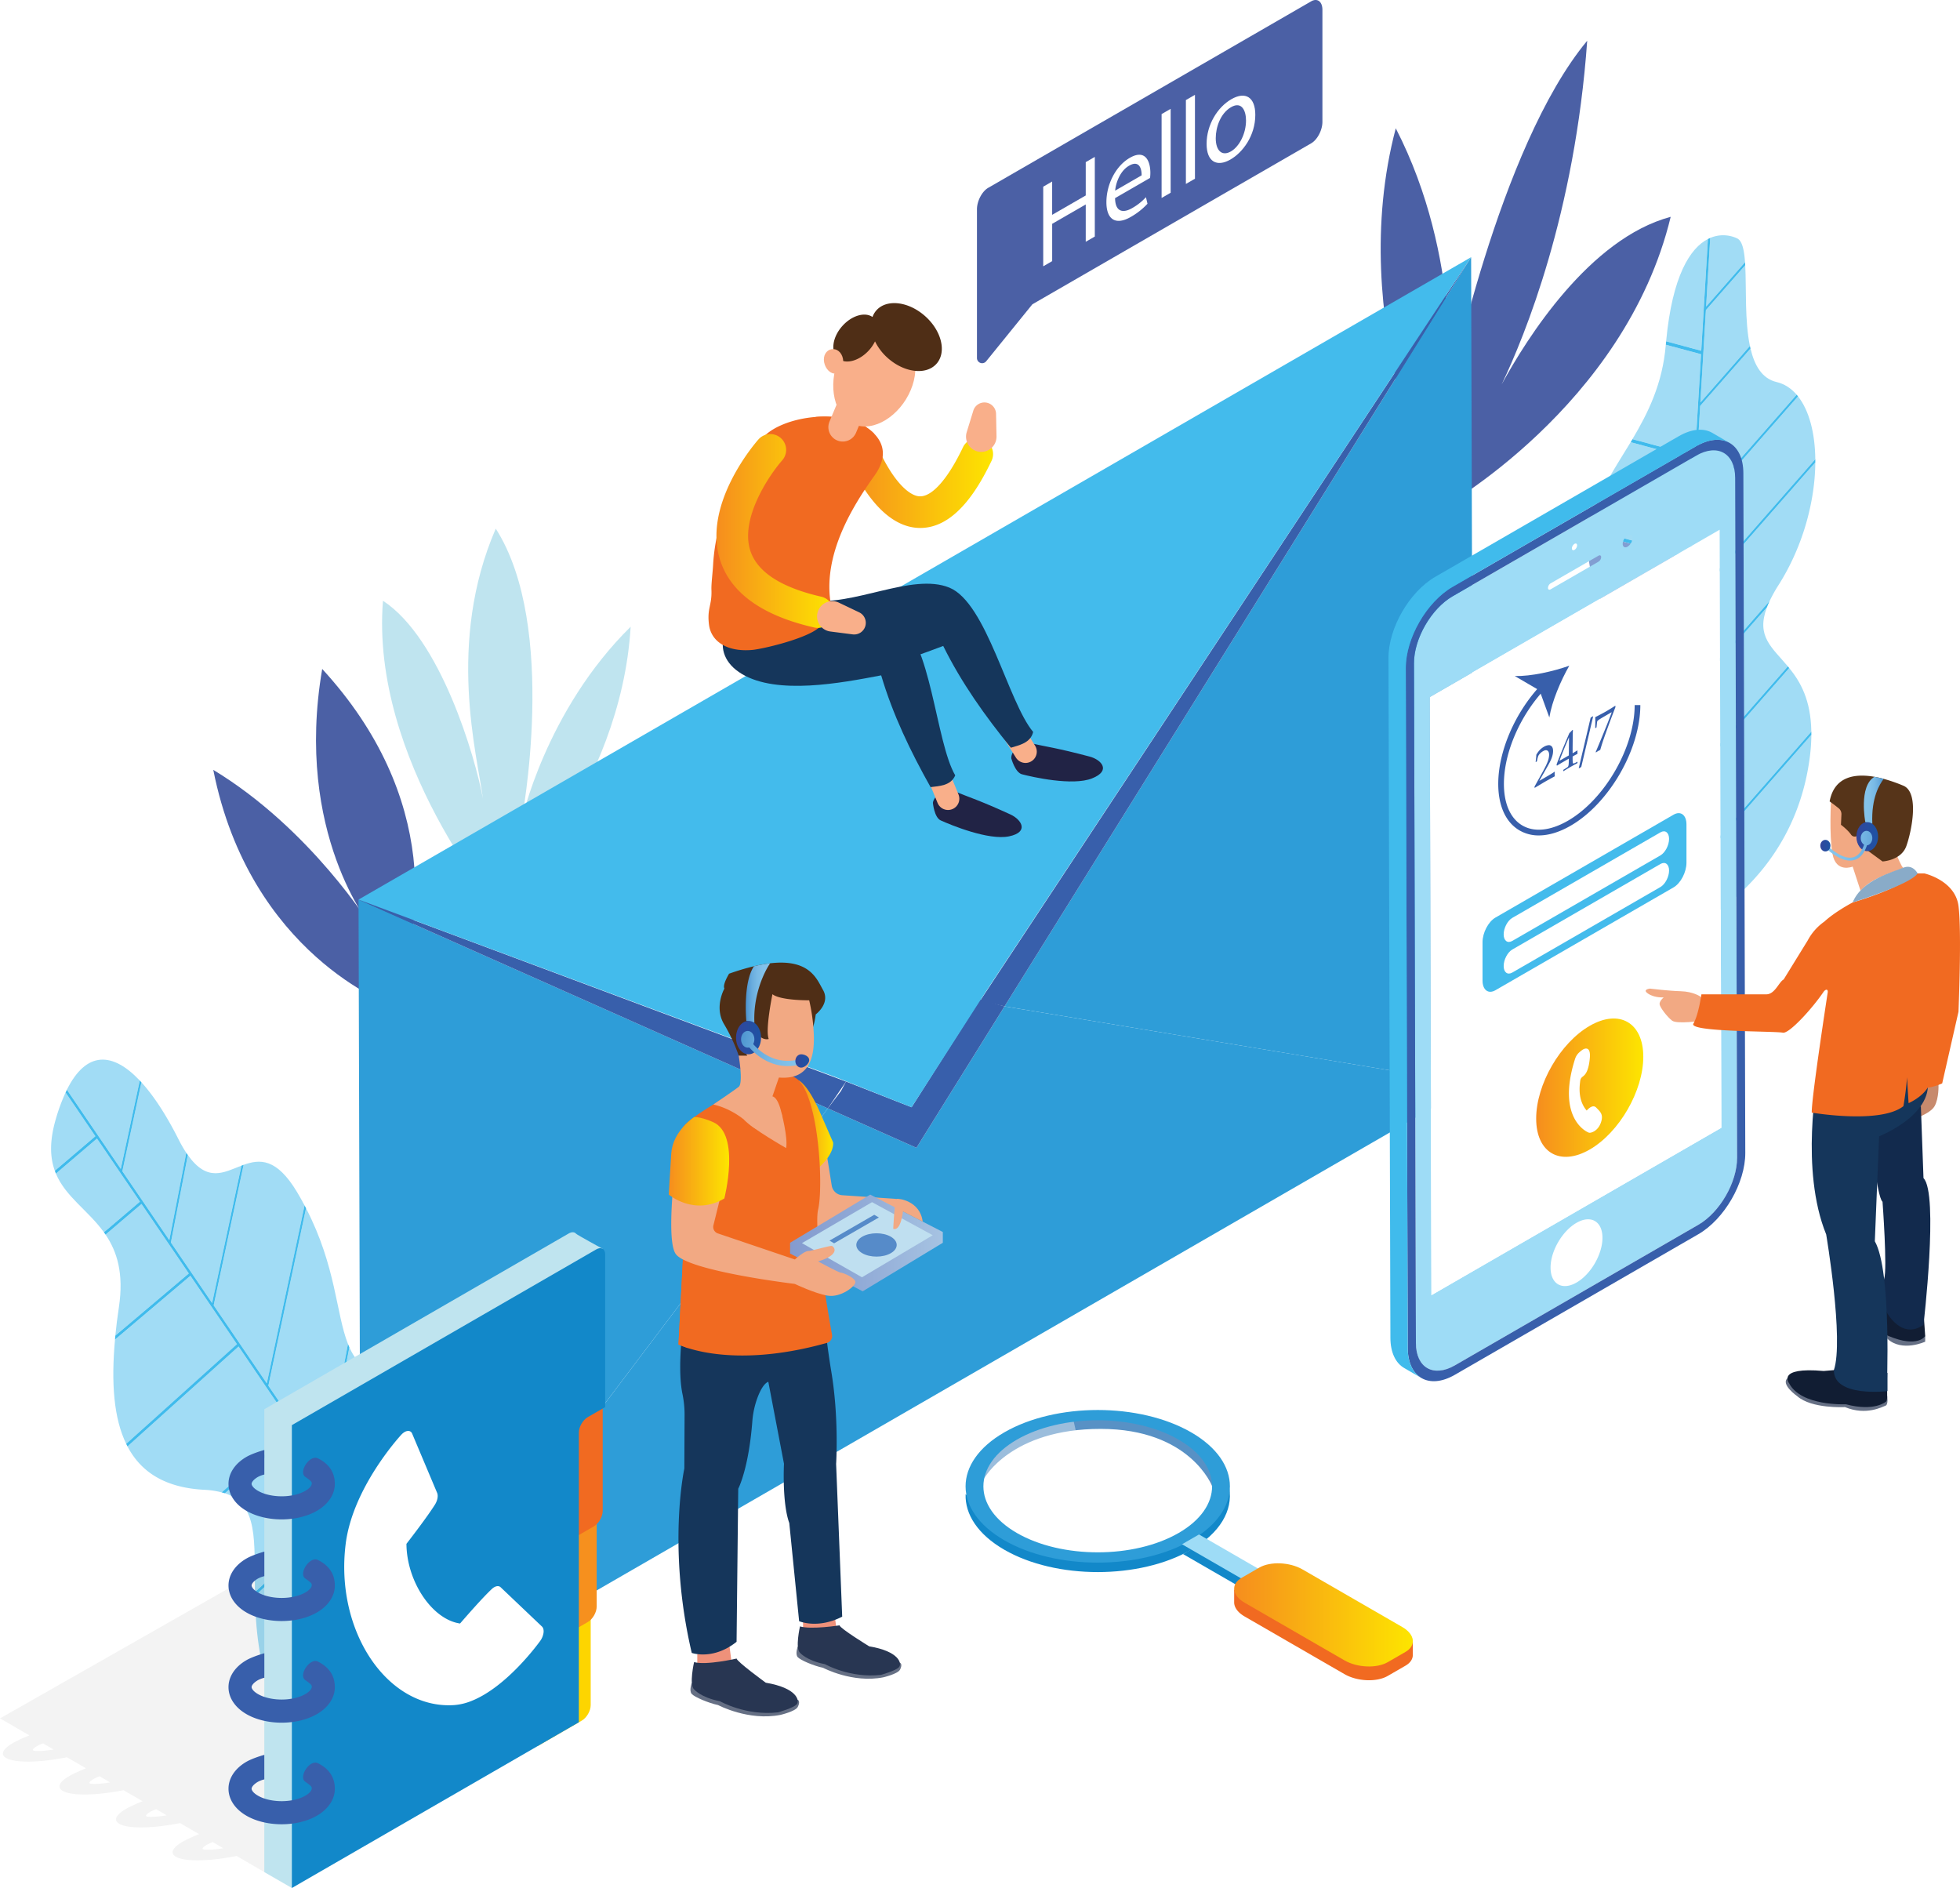 <svg xmlns="http://www.w3.org/2000/svg" xmlns:xlink="http://www.w3.org/1999/xlink" id="Layer_1" data-name="Layer 1" viewBox="0 0 2647.05 2549.64"><defs><style>.cls-1{mask:url(#mask);}.cls-2{mix-blend-mode:multiply;fill:url(#Áåçûìÿííûé_ãðàäèåíò_7);}.cls-3,.cls-50,.cls-54{fill:none;}.cls-4{fill:#4b60a5;}.cls-5{fill:#bfe4ef;}.cls-6{fill:#a1dcf5;}.cls-7{fill:#a6add8;}.cls-8{fill:#40bbec;}.cls-9{fill:#829ed2;}.cls-10{fill:#2e9dd8;}.cls-11{fill:#385fab;}.cls-12{fill:#43bbec;}.cls-13{fill:#9edcf6;}.cls-14,.cls-59{fill:#fff;}.cls-15{fill:url(#linear-gradient);}.cls-16{fill:#656f84;}.cls-17{fill:#111d33;}.cls-18{fill:#f2a983;}.cls-19{fill:#c78a6d;}.cls-20{fill:#122a4d;}.cls-21{fill:#15365b;}.cls-22{fill:#f16a21;}.cls-23{fill:#563419;}.cls-24{fill:#89abc8;}.cls-25{fill:url(#Áåçûìÿííûé_ãðàäèåíò_25);}.cls-26{fill:url(#Áåçûìÿííûé_ãðàäèåíò_218);}.cls-27{fill:url(#Áåçûìÿííûé_ãðàäèåíò_25-2);}.cls-28{fill:url(#Áåçûìÿííûé_ãðàäèåíò_25-3);}.cls-29{fill:url(#Áåçûìÿííûé_ãðàäèåíò_218-2);}.cls-30{fill:#ee917a;}.cls-31{fill:#283652;}.cls-32{fill:url(#linear-gradient-2);}.cls-33{fill:#4f2e16;}.cls-34{fill:url(#Áåçûìÿííûé_ãðàäèåíò_12);}.cls-35{fill:#bfdff0;}.cls-36{fill:url(#linear-gradient-3);}.cls-37{isolation:isolate;}.cls-38{clip-path:url(#clip-path);}.cls-39{fill:url(#Áåçûìÿííûé_ãðàäèåíò_25-4);}.cls-40{fill:url(#Áåçûìÿííûé_ãðàäèåíò_218-3);}.cls-41{fill:url(#Áåçûìÿííûé_ãðàäèåíò_25-5);}.cls-42{fill:url(#Áåçûìÿííûé_ãðàäèåíò_25-6);}.cls-43{fill:url(#Áåçûìÿííûé_ãðàäèåíò_218-4);}.cls-44{fill:#568bc9;}.cls-45{opacity:0.05;}.cls-46{fill:#fdd500;}.cls-47{fill:#f6901e;}.cls-48{fill:#1288c9;}.cls-49{fill:#212345;}.cls-50,.cls-54{stroke:#f9af8a;stroke-linecap:round;stroke-linejoin:round;}.cls-50{stroke-width:30.49px;}.cls-51{fill:url(#linear-gradient-4);}.cls-52{fill:#f9af8a;}.cls-53{fill:#b0c0e3;}.cls-54{stroke-width:38.88px;}.cls-55{fill:url(#linear-gradient-5);}.cls-56{fill:#5891c5;}.cls-57{mask:url(#mask-2);}.cls-58{fill:#c7e0f4;}.cls-59{opacity:0.4;}.cls-60{fill:url(#linear-gradient-6);}.cls-61{filter:url(#luminosity-noclip-2);}.cls-62{filter:url(#luminosity-noclip);}</style><filter id="luminosity-noclip" x="1364.87" y="-9611.23" width="314.74" height="32766" filterUnits="userSpaceOnUse" color-interpolation-filters="sRGB"></filter><mask id="mask" x="1364.87" y="-9611.23" width="314.74" height="32766" maskUnits="userSpaceOnUse"><g class="cls-62"></g></mask><linearGradient id="&#xC1;&#xE5;&#xE7;&#xFB;&#xEC;&#xFF;&#xED;&#xED;&#xFB;&#xE9;_&#xE3;&#xF0;&#xE0;&#xE4;&#xE8;&#xE5;&#xED;&#xF2;_7" x1="3471.46" y1="2122.4" x2="3471.46" y2="1940.68" gradientTransform="translate(-1949.22)" gradientUnits="userSpaceOnUse"><stop offset="0" stop-color="#fff"></stop><stop offset="0.2" stop-color="#fcfcfc"></stop><stop offset="0.35" stop-color="#f2f2f2"></stop><stop offset="0.48" stop-color="#e2e2e2"></stop><stop offset="0.61" stop-color="#cacaca"></stop><stop offset="0.73" stop-color="#acacac"></stop><stop offset="0.85" stop-color="#888"></stop><stop offset="0.96" stop-color="#5d5d5d"></stop><stop offset="1" stop-color="#4d4d4d"></stop></linearGradient><linearGradient id="linear-gradient" x1="2114.31" y1="1493.2" x2="2258.98" y2="1493.2" gradientUnits="userSpaceOnUse"><stop offset="0" stop-color="#f68d1e"></stop><stop offset="1" stop-color="#fde500"></stop></linearGradient><linearGradient id="&#xC1;&#xE5;&#xE7;&#xFB;&#xEC;&#xFF;&#xED;&#xED;&#xFB;&#xE9;_&#xE3;&#xF0;&#xE0;&#xE4;&#xE8;&#xE5;&#xED;&#xF2;_25" x1="1269.42" y1="1105.15" x2="1296.27" y2="1105.15" gradientTransform="matrix(-1, 0, 0, 1, 3853.13, 0)" gradientUnits="userSpaceOnUse"><stop offset="0" stop-color="#4a92ce"></stop><stop offset="0.04" stop-color="#5097d1"></stop><stop offset="0.24" stop-color="#68abdd"></stop><stop offset="0.46" stop-color="#78b9e5"></stop><stop offset="0.69" stop-color="#82c1e9"></stop><stop offset="0.99" stop-color="#85c4eb"></stop></linearGradient><linearGradient id="&#xC1;&#xE5;&#xE7;&#xFB;&#xEC;&#xFF;&#xED;&#xED;&#xFB;&#xE9;_&#xE3;&#xF0;&#xE0;&#xE4;&#xE8;&#xE5;&#xED;&#xF2;_218" x1="1276.99" y1="1154.2" x2="1306.37" y2="1154.2" gradientTransform="matrix(-1, 0, 0, 1, 3813.46, -24.36)" gradientUnits="userSpaceOnUse"><stop offset="0" stop-color="#1e53a4"></stop><stop offset="0.64" stop-color="#2a4b9f"></stop><stop offset="1" stop-color="#33459b"></stop></linearGradient><linearGradient id="&#xC1;&#xE5;&#xE7;&#xFB;&#xEC;&#xFF;&#xED;&#xED;&#xFB;&#xE9;_&#xE3;&#xF0;&#xE0;&#xE4;&#xE8;&#xE5;&#xED;&#xF2;_25-2" x1="2584.19" y1="1158.87" x2="2511.91" y2="1150.61" gradientTransform="matrix(1, 0, 0, 1, 0, 0)" xlink:href="#&#xC1;&#xE5;&#xE7;&#xFB;&#xEC;&#xFF;&#xED;&#xED;&#xFB;&#xE9;_&#xE3;&#xF0;&#xE0;&#xE4;&#xE8;&#xE5;&#xED;&#xF2;_25"></linearGradient><linearGradient id="&#xC1;&#xE5;&#xE7;&#xFB;&#xEC;&#xFF;&#xED;&#xED;&#xFB;&#xE9;_&#xE3;&#xF0;&#xE0;&#xE4;&#xE8;&#xE5;&#xED;&#xF2;_25-3" x1="2582.11" y1="1177.09" x2="2509.83" y2="1168.83" gradientTransform="matrix(1, 0, 0, 1, 0, 0)" xlink:href="#&#xC1;&#xE5;&#xE7;&#xFB;&#xEC;&#xFF;&#xED;&#xED;&#xFB;&#xE9;_&#xE3;&#xF0;&#xE0;&#xE4;&#xE8;&#xE5;&#xED;&#xF2;_25"></linearGradient><linearGradient id="&#xC1;&#xE5;&#xE7;&#xFB;&#xEC;&#xFF;&#xED;&#xED;&#xFB;&#xE9;_&#xE3;&#xF0;&#xE0;&#xE4;&#xE8;&#xE5;&#xED;&#xF2;_218-2" x1="1341.37" y1="1166.37" x2="1355.08" y2="1166.37" xlink:href="#&#xC1;&#xE5;&#xE7;&#xFB;&#xEC;&#xFF;&#xED;&#xED;&#xFB;&#xE9;_&#xE3;&#xF0;&#xE0;&#xE4;&#xE8;&#xE5;&#xED;&#xF2;_218"></linearGradient><linearGradient id="linear-gradient-2" x1="1117.82" y1="1542.42" x2="1164.91" y2="1542.42" xlink:href="#linear-gradient"></linearGradient><linearGradient id="&#xC1;&#xE5;&#xE7;&#xFB;&#xEC;&#xFF;&#xED;&#xED;&#xFB;&#xE9;_&#xE3;&#xF0;&#xE0;&#xE4;&#xE8;&#xE5;&#xED;&#xF2;_12" x1="1067.04" y1="1678.54" x2="1273.32" y2="1678.54" gradientUnits="userSpaceOnUse"><stop offset="0" stop-color="#849bcf"></stop><stop offset="0.38" stop-color="#8ea7d5"></stop><stop offset="1" stop-color="#a6c3e2"></stop></linearGradient><linearGradient id="linear-gradient-3" x1="942.86" y1="1592.63" x2="1024.5" y2="1592.63" xlink:href="#linear-gradient"></linearGradient><clipPath id="clip-path" transform="translate(-39.67 -24.36)"><polygon class="cls-3" points="1151.33 1667.18 1168.41 1729.91 1268.38 1729.91 1251.31 1667.18 1151.33 1667.18"></polygon></clipPath><linearGradient id="&#xC1;&#xE5;&#xE7;&#xFB;&#xEC;&#xFF;&#xED;&#xED;&#xFB;&#xE9;_&#xE3;&#xF0;&#xE0;&#xE4;&#xE8;&#xE5;&#xED;&#xF2;_25-4" x1="1046.86" y1="1365.48" x2="1079.81" y2="1365.48" gradientTransform="matrix(1, 0, 0, 1, 0, 0)" xlink:href="#&#xC1;&#xE5;&#xE7;&#xFB;&#xEC;&#xFF;&#xED;&#xED;&#xFB;&#xE9;_&#xE3;&#xF0;&#xE0;&#xE4;&#xE8;&#xE5;&#xED;&#xF2;_25"></linearGradient><linearGradient id="&#xC1;&#xE5;&#xE7;&#xFB;&#xEC;&#xFF;&#xED;&#xED;&#xFB;&#xE9;_&#xE3;&#xF0;&#xE0;&#xE4;&#xE8;&#xE5;&#xED;&#xF2;_218-3" x1="2785.63" y1="1425.6" x2="2819.43" y2="1425.6" xlink:href="#&#xC1;&#xE5;&#xE7;&#xFB;&#xEC;&#xFF;&#xED;&#xED;&#xFB;&#xE9;_&#xE3;&#xF0;&#xE0;&#xE4;&#xE8;&#xE5;&#xED;&#xF2;_218"></linearGradient><linearGradient id="&#xC1;&#xE5;&#xE7;&#xFB;&#xEC;&#xFF;&#xED;&#xED;&#xFB;&#xE9;_&#xE3;&#xF0;&#xE0;&#xE4;&#xE8;&#xE5;&#xED;&#xF2;_25-5" x1="1038.12" y1="1425.93" x2="1142.2" y2="1443.59" gradientTransform="matrix(1, 0, 0, 1, 0, 0)" xlink:href="#&#xC1;&#xE5;&#xE7;&#xFB;&#xEC;&#xFF;&#xED;&#xED;&#xFB;&#xE9;_&#xE3;&#xF0;&#xE0;&#xE4;&#xE8;&#xE5;&#xED;&#xF2;_25"></linearGradient><linearGradient id="&#xC1;&#xE5;&#xE7;&#xFB;&#xEC;&#xFF;&#xED;&#xED;&#xFB;&#xE9;_&#xE3;&#xF0;&#xE0;&#xE4;&#xE8;&#xE5;&#xED;&#xF2;_25-6" x1="1036.09" y1="1437.89" x2="1140.17" y2="1455.56" gradientTransform="matrix(1, 0, 0, 1, 0, 0)" xlink:href="#&#xC1;&#xE5;&#xE7;&#xFB;&#xEC;&#xFF;&#xED;&#xED;&#xFB;&#xE9;_&#xE3;&#xF0;&#xE0;&#xE4;&#xE8;&#xE5;&#xED;&#xF2;_25"></linearGradient><linearGradient id="&#xC1;&#xE5;&#xE7;&#xFB;&#xEC;&#xFF;&#xED;&#xED;&#xFB;&#xE9;_&#xE3;&#xF0;&#xE0;&#xE4;&#xE8;&#xE5;&#xED;&#xF2;_218-4" x1="2720.57" y1="1457.14" x2="2739.31" y2="1457.14" gradientTransform="matrix(-1, 0, 0, 1, 3853.13, 0)" xlink:href="#&#xC1;&#xE5;&#xE7;&#xFB;&#xEC;&#xFF;&#xED;&#xED;&#xFB;&#xE9;_&#xE3;&#xF0;&#xE0;&#xE4;&#xE8;&#xE5;&#xED;&#xF2;_218"></linearGradient><linearGradient id="linear-gradient-4" x1="1181.46" y1="673.03" x2="1380.88" y2="673.03" xlink:href="#linear-gradient"></linearGradient><linearGradient id="linear-gradient-5" x1="1007.28" y1="741.44" x2="1165.33" y2="741.44" xlink:href="#linear-gradient"></linearGradient><filter id="luminosity-noclip-2" x="1364.87" y="1940.68" width="314.74" height="181.72" filterUnits="userSpaceOnUse" color-interpolation-filters="sRGB"></filter><mask id="mask-2" x="1325.19" y="1916.32" width="314.74" height="181.72" maskUnits="userSpaceOnUse"><g class="cls-61"><g transform="translate(-39.67 -24.36)"><g class="cls-1"><ellipse class="cls-2" cx="1522.24" cy="2031.54" rx="157.37" ry="90.86"></ellipse></g></g></g></mask><linearGradient id="linear-gradient-6" x1="1706.45" y1="2205.19" x2="1947.77" y2="2205.19" xlink:href="#linear-gradient"></linearGradient></defs><path class="cls-4" d="M567.71,1381.58s-190.52-68.12-240-317.57C460,1144.14,541.1,1275.75,541.1,1275.75s-104.38-125.7-66.28-348C633.15,1100.1,613.78,1281.81,567.71,1381.58Z" transform="translate(-39.67 -24.36)"></path><path class="cls-4" d="M2067.77,543.37c31.38-65.71,98.85-230.68,115.48-464-120,144.23-187.42,479-187.42,479s19.34-185.09-71.12-360.76c-69,261.07,59.34,514.59,59.34,514.59S2234,574,2296,317.17C2186.34,346.52,2101.71,481.22,2067.77,543.37Z" transform="translate(-39.67 -24.36)"></path><path class="cls-5" d="M691.9,1103c-7.62-59.08-49.45-210.48,17.31-364.75C794.23,871.17,744,1133,744,1133s32.23-148.8,147.38-262.25c-13,220.56-177.49,384.83-177.49,384.83s-174.29-204.49-157-419.93C634.68,886.5,681.39,1046.06,691.9,1103Z" transform="translate(-39.67 -24.36)"></path><path class="cls-6" d="M326.13,1784l39.54-185.47c-23.62,9.09-46,22.89-72.28-14.34l-22.9,118.09Z" transform="translate(-39.67 -24.36)"></path><path class="cls-6" d="M268.33,1699.15l22.89-118a181.45,181.45,0,0,1-10.53-18.39c-16.1-31.92-33.07-58.19-50-76.79l-25.77,120Z" transform="translate(-39.67 -24.36)"></path><path class="cls-7" d="M630.11,2230.49c69.26-136.69,71.66-321.52-27.63-340.71L554,2118.64Z" transform="translate(-39.67 -24.36)"></path><path class="cls-6" d="M400,1892.52l51-240.26c-3.18-6-6.5-12-10.18-18.12-27.78-46.29-50.53-44.5-72.09-36.72l-40.45,189.74Z" transform="translate(-39.67 -24.36)"></path><path class="cls-6" d="M551.83,2115.52l48-226.19a89.31,89.31,0,0,0-9.76-1.1c-46.39-2.37-66.69-18-78.51-44.33L479.7,2009.58Z" transform="translate(-39.67 -24.36)"></path><path class="cls-6" d="M412.5,2332.35c60.23,138.84,188.26-52.7,188.26-52.7a388.56,388.56,0,0,0,27.53-45.54l-37.94-55.72Z" transform="translate(-39.67 -24.36)"></path><path class="cls-6" d="M477.54,2006.41l32.09-167.09c-16.2-40.82-16-104.77-56.66-183.28l-50.85,239.6Z" transform="translate(-39.67 -24.36)"></path><path class="cls-6" d="M511.47,2062.54,384,2179.31c.86,42.14,4.83,91.32,24.86,144.48.66,1.75,1.38,3.21,2.05,4.87l177.24-153.44Z" transform="translate(-39.67 -24.36)"></path><path class="cls-6" d="M170.62,1561.94l-55.47,47.29c13.19,31.46,43.62,49.72,64.86,79.29l48.6-41.41Z" transform="translate(-39.67 -24.36)"></path><path class="cls-6" d="M230.77,1650.29l-48.53,41.35c15.27,22.58,24.93,51.91,18,98.1q-3,19.82-4.81,38.29l99.19-83.92Z" transform="translate(-39.67 -24.36)"></path><path class="cls-6" d="M128.25,1499.71a250,250,0,0,0-13.27,36.1c-8.72,30.07-7.67,51.92-1.26,69.62l54.74-46.66Z" transform="translate(-39.67 -24.36)"></path><path class="cls-6" d="M228.42,1483.55c-36.14-38.25-71.9-40.91-98.42,12.44l72.79,106.9Z" transform="translate(-39.67 -24.36)"></path><path class="cls-6" d="M296.81,1747.28,195,1833.47c-5.34,58.32-1.68,106.18,15.1,140.74l149.64-134.58Z" transform="translate(-39.67 -24.36)"></path><path class="cls-6" d="M439.15,1956.32l-95.81,84.59c45.74,15.09,39.57,64.34,40.61,133.4l125.39-114.9Z" transform="translate(-39.67 -24.36)"></path><path class="cls-6" d="M361.83,1842.77l-150,134.89c18.53,35.28,51.58,55.92,104,58.6a110.63,110.63,0,0,1,23.14,3.46l98-86.55Z" transform="translate(-39.67 -24.36)"></path><path class="cls-8" d="M602.48,1889.78c-.88-.17-1.79-.31-2.69-.45l-48,226.19L479.7,2009.58l31.82-165.68c-.66-1.48-1.27-3-1.89-4.58l-32.09,167.09-75.42-110.77L453,1656c-.66-1.25-1.32-2.52-2-3.78l-51,240.26-71.73-105.36,40.45-189.74c-1,.37-2,.75-3,1.14L326.13,1784l-55.64-81.72,22.9-118.09c-.73-1-1.44-2-2.17-3.06l-22.89,118L204.92,1606l25.77-120c-.75-.83-1.51-1.63-2.27-2.43l-25.63,119.34L130,1496c-.59,1.19-1.17,2.48-1.75,3.72l40.21,59.06-54.74,46.66c.47,1.28.91,2.57,1.43,3.8l55.47-47.29,58,85.17L180,1688.52c.75,1,1.51,2,2.23,3.12l48.53-41.35,63.88,93.82L195.46,1828c-.18,1.83-.34,3.63-.51,5.44l101.86-86.19,62.88,92.35L210.05,1974.21c.57,1.18,1.19,2.3,1.8,3.45l150-134.89L437,1953.17l-98,86.55c1.47.39,3,.73,4.38,1.19l95.81-84.59,70.19,103.09L384,2174.31c0,1.66.06,3.33.09,5l127.43-116.77,76.72,112.68L411,2328.66c.51,1.25,1,2.48,1.55,3.69l177.85-154,37.94,55.72c.62-1.2,1.21-2.42,1.82-3.62L554,2118.64Z" transform="translate(-39.67 -24.36)"></path><path class="cls-6" d="M2346.23,347.14c-23.82,12.28-48.07,49.41-56.4,138.14L2337.22,498Z" transform="translate(-39.67 -24.36)"></path><path class="cls-6" d="M2396.39,378.48c-1.17-16.83-3.87-29-10.67-32.21a44.32,44.32,0,0,0-36.36-.58l-5.54,92.74Z" transform="translate(-39.67 -24.36)"></path><path class="cls-6" d="M2336.09,567.87,2403,491.6c-7.15-34-4.68-78.18-6.34-109.06l-53.1,60.55Z" transform="translate(-39.67 -24.36)"></path><path class="cls-6" d="M2467.93,559.62,2327,720.35,2319.83,840,2491.3,644.51C2490.93,609,2482.94,578.55,2467.93,559.62Z" transform="translate(-39.67 -24.36)"></path><path class="cls-6" d="M2327.26,715.69l138.85-158.34c-7.47-8.64-16.54-14.6-27.17-17.1-19.58-4.6-29.76-22.29-35.16-45.22l-68,77.5Z" transform="translate(-39.67 -24.36)"></path><path class="cls-6" d="M2328.45,644.85l-86.56-23.31c-23.86,39.66-49,74.79-55.93,117.15L2320.68,775Z" transform="translate(-39.67 -24.36)"></path><path class="cls-6" d="M2336.94,502.71l-47.55-12.8c0,.36-.07.69-.1,1-4.34,51.6-23.87,91-44.95,126.49l84.39,22.72Z" transform="translate(-39.67 -24.36)"></path><path class="cls-6" d="M2296.38,1232.65l-3.61,60.44c31.77-12.82,169.53-77.71,191.15-246.55a246.52,246.52,0,0,0,2.06-29.84l-189.53,216.12Z" transform="translate(-39.67 -24.36)"></path><path class="cls-9" d="M2312.8,906.83l-99-26.66c5.7,43.39-9.77,76-28.9,110.46l120.93,32.56Z" transform="translate(-39.67 -24.36)"></path><path class="cls-6" d="M2296.64,1228.26l189.29-215.84c-.61-42.84-14.82-67.42-29.86-85.94l-151.74,173Z" transform="translate(-39.67 -24.36)"></path><path class="cls-9" d="M2320.4,779.64l-135-36.36c-3.37,25.68,0,54.09,14.37,87.83A191.67,191.67,0,0,1,2213,875.2l100.11,27Z" transform="translate(-39.67 -24.36)"></path><path class="cls-9" d="M2298.17,1151.73l-163.26-44c-4.28,21.93-6,46.55-3.66,75a244.69,244.69,0,0,0,8.36,47.68L2291,1271.21Z" transform="translate(-39.67 -24.36)"></path><path class="cls-9" d="M2141.18,1235.61c35.69,110.91,145,60,145,60s1.29-.44,3.5-1.29l1.1-18.42Z" transform="translate(-39.67 -24.36)"></path><path class="cls-9" d="M2305.57,1027.87l-122.94-33.11c-17.46,31.18-37.26,64.33-46.75,108.52l162.57,43.78Z" transform="translate(-39.67 -24.36)"></path><path class="cls-6" d="M2304.61,1094.84l149.61-170.6c-21.44-25.69-43.2-40.46-28.19-79.82L2311.79,974.69Z" transform="translate(-39.67 -24.36)"></path><path class="cls-6" d="M2312.06,970l117.6-134.09a195.66,195.66,0,0,1,11.85-21.27C2475,762,2491,700.44,2491.31,648.85L2319.55,844.7Z" transform="translate(-39.67 -24.36)"></path><path class="cls-8" d="M2327,720.35l140.95-160.73c-.6-.76-1.19-1.54-1.82-2.27L2327.26,715.69l8.55-143.16,68-77.5c-.27-1.14-.56-2.27-.8-3.43l-66.89,76.27,7.45-124.78,53.1-60.55c-.07-1.37-.15-2.73-.25-4.06l-52.57,59.95,5.54-92.74c-1,.45-2.08.91-3.13,1.45l-9,150.9-47.39-12.76c-.14,1.55-.31,3-.44,4.63l47.55,12.8-8.21,137.46-84.39-22.72q-1.22,2.06-2.45,4.09l86.56,23.31L2320.68,775,2186,738.69c-.25,1.51-.4,3.06-.6,4.59l135,36.36-7.32,122.52L2213,875.2c.27,1.65.63,3.35.85,5l99,26.66-7,116.36-120.93-32.56c-.76,1.38-1.51,2.75-2.29,4.13l122.94,33.11-7.12,119.19-162.57-43.78c-.32,1.5-.67,3-1,4.49l163.26,44L2291,1271.21l-151.43-40.77c.51,1.75,1,3.49,1.57,5.17l149.58,40.28-1.1,18.42c.88-.33,1.91-.74,3.11-1.22l3.61-60.44.07.17L2486,1016.7c0-1.46,0-2.86-.05-4.28l-189.29,215.84,7.69-128.76,151.74-173c-.61-.76-1.23-1.5-1.85-2.24l-149.61,170.6,7.18-120.15L2426,844.42q1.54-4,3.63-8.48L2312.06,970l7.49-125.33,171.76-195.85c0-1.45,0-2.9,0-4.34L2319.83,840Z" transform="translate(-39.67 -24.36)"></path><path class="cls-10" d="M2026.47,371.68,1396.34,1383.39l632.44,105,.86-.5-3.17-1116.17ZM523.89,1239.2l3.16,1116.17.86-.49,629.78-833.71-633.8-282Z" transform="translate(-39.67 -24.36)"></path><polygon class="cls-10" points="1118.02 1496.81 1237.68 1550.05 1356.66 1359.03 1989.11 1463.99 1989.96 1464.13 487.38 2331.65 488.23 2330.52 1118.02 1496.81 1118.02 1496.81"></polygon><path class="cls-11" d="M2026.47,371.68l-663.11,1004.1,33,7.61L2026.47,371.68ZM523.89,1239.2l633.8,282,24.55-36.25L523.89,1239.2Z" transform="translate(-39.67 -24.36)"></path><polygon class="cls-11" points="1142.57 1460.56 1231.13 1495.28 1323.68 1349.77 1356.66 1359.03 1237.68 1550.05 1118.02 1496.81 1135.92 1473.11 1142.57 1460.56"></polygon><polygon class="cls-12" points="484.21 1214.84 1986.8 347.32 1332.23 1337.91 1231.13 1495.28 1129.46 1454.98 484.21 1214.84 484.21 1214.84"></polygon><path class="cls-13" d="M2330.41,639.69c28.94-16.71,52.57-3.27,52.66,30l2.61,918.08c.09,33.25-23.39,73.89-52.33,90.6l-328.8,189.83c-28.94,16.71-52.54,3.26-52.64-30l-2.6-918.08c-.09-33.25,23.36-73.87,52.3-90.57ZM1972.87,1773.42l391.55-226.06-2.29-807.65L1970.58,965.77l2.29,807.65m196.05-17.12c19.35-11.18,35-38.27,34.93-60.51s-15.81-31.21-35.16-20-35,38.27-34.93,60.51,15.8,31.21,35.16,20m29.66-981.54-64.81,37.42a7.75,7.75,0,0,0-3.5,6.06c0,2.22,1.59,3.12,3.52,2l64.81-37.41a7.73,7.73,0,0,0,3.49-6.06c0-2.22-1.58-3.12-3.51-2m39.17-27.35a14.53,14.53,0,0,0-6.57,11.38c0,4.21,3,5.87,6.62,3.77a14.48,14.48,0,0,0,6.57-11.38c0-4.17-3-5.86-6.62-3.77m-71.66,11.41a7.72,7.72,0,0,0-3.53,6.07c0,2.26,1.59,3.16,3.55,2a7.72,7.72,0,0,0,3.5-6.09c0-2.23-1.58-3.13-3.52-2" transform="translate(-39.67 -24.36)"></path><path class="cls-14" d="M2168.71,1681.59c-16.55,9.55-29.93,32.73-29.87,51.74s13.52,26.65,30.06,17.1,29.89-32.68,29.84-51.69S2185.25,1672,2168.71,1681.59Z" transform="translate(-39.67 -24.36)"></path><polygon class="cls-14" points="1930.91 941.41 1933.2 1749.06 2324.74 1523 2322.45 715.35 1930.91 941.41"></polygon><path class="cls-11" d="M1938.24,926.49l2.61,918.08c.11,40.31,28.66,56.58,63.74,36.33l328.8-189.83c35.1-20.27,63.47-69.4,63.35-109.71l-2.6-918.08c-.11-40.34-28.66-56.57-63.77-36.3l-328.8,189.83C1966.49,837.06,1938.13,886.15,1938.24,926.49Zm13.67,911.69-2.6-918.07c-.09-33.26,23.36-73.88,52.3-90.58l328.8-189.84c28.94-16.71,52.57-3.27,52.66,30l2.61,918.08c.09,33.26-23.39,73.89-52.33,90.6l-328.8,189.83c-28.94,16.71-52.54,3.26-52.64-30" transform="translate(-39.67 -24.36)"></path><path class="cls-8" d="M1978.2,803.23,2307,613.39c17.68-10.2,33.69-11.15,45.25-4.44l23.36,13.58c-11.55-6.71-27.57-5.76-45.24,4.44l-328.8,189.84c-35.08,20.25-63.44,69.34-63.33,109.68l2.61,918.08c.05,20,7.13,34.12,18.53,40.75L1936,1871.74c-11.41-6.63-18.48-20.72-18.54-40.75l-2.6-918.07C1914.76,872.57,1943.12,823.48,1978.2,803.23Z" transform="translate(-39.67 -24.36)"></path><path class="cls-12" d="M2059.26,1361.64l240.66-138.94c9.56-5.52,17.38-20.46,17.38-33.2v-51.83c0-12.74-7.82-18.65-17.38-13.14l-240.66,139c-9.56,5.52-17.38,20.46-17.38,33.2v51.83C2041.88,1361.25,2049.7,1367.16,2059.26,1361.64Z" transform="translate(-39.67 -24.36)"></path><path class="cls-14" d="M2082.1,1295l200.05-115.5c6.41-3.7,11.66-13.73,11.66-22.28h0c0-8.55-5.25-12.52-11.66-8.82l-200.05,115.5c-6.42,3.7-11.67,13.73-11.67,22.28h0C2070.43,1294.77,2075.68,1298.74,2082.1,1295Z" transform="translate(-39.67 -24.36)"></path><path class="cls-14" d="M2082.1,1337.73l200.05-115.5c6.41-3.7,11.66-13.72,11.66-22.28h0c0-8.55-5.25-12.52-11.66-8.81l-200.05,115.5c-6.42,3.7-11.67,13.73-11.67,22.28h0C2070.43,1337.47,2075.68,1341.44,2082.1,1337.73Z" transform="translate(-39.67 -24.36)"></path><path class="cls-15" d="M2259,1451.44c0,46.13-32.38,102.22-72.33,125.29s-72.34,4.36-72.34-41.77,32.39-102.22,72.34-125.28S2259,1405.31,2259,1451.44Z" transform="translate(-39.67 -24.36)"></path><path class="cls-14" d="M2178,1441.42s10.26-6.14,8.82,11.32-6,22.48-8.42,24.56-4.19,2.67-4.73,7.82-3.56,24.63,8.92,39c0,0,7.6-9.47,12.85-4s10.26,9.06,6.26,20.36-13.11,14.07-15.86,13.55-44.63-19.22-19-99.65a20.13,20.13,0,0,1,5.31-8.51C2176.1,1442.26,2178,1441.42,2178,1441.42Z" transform="translate(-39.67 -24.36)"></path><path class="cls-11" d="M2112.5,1088.25l-.36-.14v-1.57l9.93-17.88q6.13-11,7.94-16.19a27.09,27.09,0,0,0,1.81-8.71c0-2.78-.73-4.68-2.19-5.68s-3.44-.79-5.93.65a18.13,18.13,0,0,0-4.18,3.27,12.16,12.16,0,0,0-2.39,3.29,49.89,49.89,0,0,0-1.76,7l-.27.43-1.21.7-.3-.13c.46-3.35.77-6.58.95-9.69a32,32,0,0,1,5.2-7,26.83,26.83,0,0,1,5.06-3.79,15.25,15.25,0,0,1,6-2.11,5.09,5.09,0,0,1,4.63,1.76q1.74,2.05,1.74,6.1a24.69,24.69,0,0,1-1,6.63,44.14,44.14,0,0,1-3,7.58q-2,4-5.38,9.86l-9.25,16.22,11.71-6.76q5.4-3.11,9-5.62l.21.15a22.89,22.89,0,0,0-.18,3.15,14,14,0,0,0,.18,2.6l-.21.49c-1.42.74-3.61,1.91-6.55,3.55s-4.89,2.72-5.84,3.26q-2.88,1.67-7.73,4.56T2112.5,1088.25Z" transform="translate(-39.67 -24.36)"></path><path class="cls-11" d="M2151.23,1065.82l-.23-.14v-1.47l.23-.41c2.93-1.78,4.66-2.89,5.21-3.31a4.13,4.13,0,0,0,1.19-1.42,9.46,9.46,0,0,0,.58-3c.13-1.49.2-3,.2-4.63v-2.53l-6.5,3.75q-5.65,3.27-9.57,5.73l-.5-1.56q5.16-14.13,17.22-42.25l4.18-4.36.74,0q-.33,6-.33,14.6l-.09,9.7v7.09c2.73-1.6,4.83-2.88,6.32-3.85l.26.18q-.06,1.33-.06,1.92c0,.74.05,1.47.09,2.17l-.29.48q-2.88,1.46-4.81,2.57l-1.51.87v2.3a52.48,52.48,0,0,0,.18,5.33c.12,1,.31,1.59.56,1.75s.78.09,1.56-.21a40,40,0,0,0,4-2.08l.26.12v1.47l-.24.41q-5.2,2.73-8.74,4.77C2157.36,1062,2154,1064,2151.23,1065.82Zm-5.48-14,12.66-7.31.26-24.48q-2.84,6.33-7.17,17T2145.75,1051.87Z" transform="translate(-39.67 -24.36)"></path><path class="cls-11" d="M2171.83,1061.73l16-68,.29-.45,3-1.71.17.24-16,68-.33.49L2172,1062Z" transform="translate(-39.67 -24.36)"></path><path class="cls-11" d="M2195.27,1040.39l-.62-.36q1.07-2.46,4.42-10.49l5.42-13.13,5.1-12.55,4.45-11.4q1.41-3.69,2.25-6l-.3-.17-9.19,5.31q-3.47,2-6.16,3.69a20.5,20.5,0,0,0-3.17,2.23,3.37,3.37,0,0,0-.67,1,15.68,15.68,0,0,0-.43,2.85l-.53,5.13-.27.43-1.24.72-.27-.13.15-9.46c0-1.07-.05-2.7-.15-4.87l.59-.69c1.09-.49,3.3-1.61,6.63-3.38s5.55-3,6.68-3.62q6-3.46,13.13-8.06l.24.14v1.78l-4.27,11.19q-3.89,10.26-8.86,24.09t-7.26,22.15l-.3.44c-1.13.54-2,1-2.55,1.3Q2196.72,1039.38,2195.27,1040.39Z" transform="translate(-39.67 -24.36)"></path><path class="cls-11" d="M2117.89,1152.56a51.06,51.06,0,0,1-25.9-6.68c-18.63-10.76-28.89-33.11-28.89-63,0-43.75,22.48-96,57.26-133.08l5.59,5.24c-33.53,35.75-55.19,85.93-55.19,127.84,0,27,8.9,47,25.06,56.32s37.95,7,61.32-6.46c49.74-28.72,90.21-98.8,90.21-156.23H2255c0,59.86-42.18,132.93-94,162.86C2145.85,1148.15,2131.19,1152.56,2117.89,1152.56Z" transform="translate(-39.67 -24.36)"></path><path class="cls-11" d="M2159.06,923.36c-11.54,20.13-23.44,48-26.95,69.9l-13.21-36.41-33.44-19.53C2107.65,937.81,2137.19,931.1,2159.06,923.36Z" transform="translate(-39.67 -24.36)"></path><g id="people_1" data-name="people 1"><g id="people"><path class="cls-16" d="M2639.72,1828.54v7.69s-31.07,14.4-51-3.85c0,0-4.35-15.94,12.94-16.51S2639.72,1828.54,2639.72,1828.54Z" transform="translate(-39.67 -24.36)"></path><path class="cls-17" d="M2590.21,1828.54c40.09,16.75,49.51,0,49.51,0l-1.53-21.87-60.46-17.36S2574.72,1822.07,2590.21,1828.54Z" transform="translate(-39.67 -24.36)"></path><path class="cls-18" d="M2336.05,1370.14s-9.58-6.72-26.39-7.19-41.69-3.54-41.69-3.54-11.25,1.14-2.19,7,20.76,4.84,20.76,4.84-6,5-5.53,9.28,10.34,17.24,16.95,22.19,39.14.2,39.14.2S2342.08,1374.32,2336.05,1370.14Z" transform="translate(-39.67 -24.36)"></path><path class="cls-16" d="M2588.43,1909.8s1.73,11.49-2.29,12.85-25.94,13.81-54.75,1.92c0,0-44.95,2.53-64.54-14.77,0,0-22.7-15.8-13.11-24.27S2588.43,1909.8,2588.43,1909.8Z" transform="translate(-39.67 -24.36)"></path><path class="cls-19" d="M2657.69,1489.41s.76,18-5.29,28.76-31.27,18.5-31.27,18.5v-55.33S2656.06,1466.35,2657.69,1489.41Z" transform="translate(-39.67 -24.36)"></path><path class="cls-20" d="M2637.42,1813.56s20.75-177.49,0-198.23l-3.55-97.16-67.65,35.24s7.81,87,15.88,93.9c0,0,6.68,90.48,2.18,104.16s3.49,45,3.49,45S2607.45,1834.31,2637.42,1813.56Z" transform="translate(-39.67 -24.36)"></path><path class="cls-21" d="M2494.51,1479.33S2470.3,1603.8,2506,1691.39c0,0,24.2,142.92,10.37,183.25,0,0,15,39.19,71.46,25.36,0,0,6.92-159-16.14-199.39l5.77-141.76s72.43-28.26,65.52-75.51c0,0-30-20.89-42.63-62.43C2600.38,1420.91,2494.51,1466.65,2494.51,1479.33Z" transform="translate(-39.67 -24.36)"></path><path class="cls-22" d="M2326.66,1406.69c6.91-11.53,10.84-39.54,10.84-39.54h87.56c11.74,0,17-16.64,23.51-20.09l32.45-52.64a72.52,72.52,0,0,1,22.51-25.49h0c14.55-13.49,38.23-25.87,38.23-25.87s64.54-18.44,85.29-39.19h11.52s41.49,9.22,46.1,43.8,0,143,0,143l-22,96.77s-9.92,4.58-19.64,5.83c-8.46,13.55-25.76,20.83-25.76,20.83l-2.16-35c-.76,16.25-4.81,39.07-4.81,39.07-31.14,24.62-123.78,8.72-123.78,8.72-.72-18,21.6-162.71,21.6-162.71.27-4.72-3.28-3.92-5.94,0-15.21,22.43-46.32,56.44-54.7,54.76C2435.93,1416.62,2319.74,1418.21,2326.66,1406.69Z" transform="translate(-39.67 -24.36)"></path><path class="cls-22" d="M2652.22,1352c1.36-6.28,10.72-49.44,12.86-61.72,0,0-2.61,181.15-22.07,202.92l8.93-139.65C2652,1353.06,2652.11,1352.55,2652.22,1352Z" transform="translate(-39.67 -24.36)"></path><path class="cls-18" d="M2541.76,1194.65s-22.47,9.22-27.23-17.14-1.92-72.78-1.92-72.78l75.4,40.8s18.15,49.08,22,50.68-42.6,10.92-57.49,31.43Z" transform="translate(-39.67 -24.36)"></path><path class="cls-23" d="M2510.64,1106.63s5,3.42,12.2,9.24a10,10,0,0,1,3.74,8.24l-.62,14.07s9.07,6.66,13.75,13.48a5.92,5.92,0,0,0,9.29.39c6.3-7.06,19.13-12.28,21.28-1.77,3.54,17.29-9.25,22-9.25,22l21.06,15.42s25.11-1.16,32.15-20.75,17.94-72.32-4-81.54a210.85,210.85,0,0,0-26.56-9.25c-4-1.09-8.25-2.06-12.54-2.8C2545.37,1068.88,2517.07,1072.36,2510.64,1106.63Z" transform="translate(-39.67 -24.36)"></path><path class="cls-24" d="M2629.5,1203.87s-6.43-13.07-19.45-7.66-56.19,16.45-68.29,46.85C2541.76,1243.06,2620.42,1218.57,2629.5,1203.87Z" transform="translate(-39.67 -24.36)"></path><path class="cls-17" d="M2586.91,1917.09s-15.19,14-54.37,3.66c0,0-60.41,2.88-76.54-28.24,0,0-18-22.48,46.57-16.71l13.83-1.16,70,9.5S2590.56,1913.43,2586.91,1917.09Z" transform="translate(-39.67 -24.36)"></path></g><path class="cls-21" d="M2588.8,1878.49V1903s-72.89,8.87-72.4-28.32l27.85-21.8Z" transform="translate(-39.67 -24.36)"></path><path class="cls-25" d="M2558.85,1134.62l9.47,2.27c-1.65-35.9,10.28-54.06,15.4-60.69-4-1.09-8.25-2.06-12.54-2.8C2549.56,1086.05,2558.85,1134.62,2558.85,1134.62Z" transform="translate(-39.67 -24.36)"></path><ellipse class="cls-26" cx="2521.78" cy="1129.84" rx="14.69" ry="19.59"></ellipse><path class="cls-27" d="M2552.64,1156.16c0,5.41,3.51,9.79,7.84,9.79s7.83-4.38,7.83-9.79-3.51-9.79-7.83-9.79S2552.64,1150.75,2552.64,1156.16Z" transform="translate(-39.67 -24.36)"></path><path class="cls-28" d="M2538.11,1186.53a20.49,20.49,0,0,0,7-1.18c14-5,17.2-24.15,17.33-25l-3.87-.61c0,.18-3,17.64-14.8,21.89-9,3.22-20.9-1.67-35.48-14.54l-2.6,2.94C2518.08,1181,2529,1186.53,2538.11,1186.53Z" transform="translate(-39.67 -24.36)"></path><ellipse class="cls-29" cx="2465.23" cy="1142.01" rx="6.85" ry="7.83"></ellipse></g><g id="people_2" data-name="people 2"><path class="cls-18" d="M1250.38,1643.44l-73.17-5a15.51,15.51,0,0,1-14.25-13l-8.84-55.3-25.6,73.29,10.34,43.81,114-30.1-2.5-13.71Z" transform="translate(-39.67 -24.36)"></path><path class="cls-16" d="M1117.08,2247.88s-3.88,10.3,0,14.42,21.17,11.54,34.36,14.42c0,0,39.55,21,81.17,12.77,0,0,19.52-4.53,22.53-10.29,0,0,4.25-7.57-.28-9.55S1117.08,2247.88,1117.08,2247.88Z" transform="translate(-39.67 -24.36)"></path><polygon class="cls-30" points="1084.57 2186.03 1084.57 2206.35 1129.89 2201.77 1125.99 2171.14 1084.57 2186.03"></polygon><path class="cls-31" d="M1120.07,2220.73s-6.74,29.79,0,35.57c0,0,8.67,10.6,33.72,15.42,0,0,33.77,19.26,75.65,14.45,0,0,20.68-5.78,24.54-10.6s0-21.2-40.46-27.94c0,0-39.49-24.16-40-28.33C1173.53,2219.3,1135.49,2225.31,1120.07,2220.73Z" transform="translate(-39.67 -24.36)"></path><path class="cls-16" d="M973.94,2297.05s-4,10.67,0,14.94,21.95,12,35.62,15c0,0,41,21.78,84.12,13.24,0,0,20.23-4.7,23.35-10.68,0,0,4.4-7.83-.29-9.89S973.94,2297.05,973.94,2297.05Z" transform="translate(-39.67 -24.36)"></path><polygon class="cls-30" points="941.7 2233.83 941.7 2254.9 988.67 2250.14 984.62 2218.4 941.7 2233.83"></polygon><path class="cls-31" d="M977.05,2268.91s-7,30.88,0,36.87c0,0,9,11,34.94,16,0,0,35,20,78.4,15,0,0,21.44-6,25.44-11s0-22-41.94-29c0,0-38.88-28.3-39.41-32.62C1034.48,2264.17,993,2273.65,977.05,2268.91Z" transform="translate(-39.67 -24.36)"></path><path class="cls-21" d="M964.68,1795.84s-11.77,70.62-3.29,111.15a135.76,135.76,0,0,1,2.82,28.29l-.31,72.24s-23.34,106.5,10,249c0,0,28.65,10.38,60.54-15l2.24-206.7s14-26.36,19-90.47A117.45,117.45,0,0,1,1063,1911c3.57-9.21,8.45-18.38,14.31-20.64l21.16,110.72s-2.78,52.8,7.16,80.06l13.29,132.54s25,10.92,58.17-6.12l-8.21-206.21s4-61.77-6.42-124.23c-10.83-65.25-14.08-125.94-14.08-125.94S964.63,1742.82,964.68,1795.84Z" transform="translate(-39.67 -24.36)"></path><path class="cls-32" d="M1117.82,1483s12.14,4.14,29.53,44.07l17.4,39.94s3.12,13-17.91,33S1117.82,1483,1117.82,1483Z" transform="translate(-39.67 -24.36)"></path><path class="cls-33" d="M1141.36,1394.24c-11.38,88.71-104,55.71-104,55.71a235.13,235.13,0,0,0-19.95-42.74c-13.57-23,.62-47.92.62-47.92-3-5,6.29-20,6.29-20a324.7,324.7,0,0,1,33.59-10.07,192.35,192.35,0,0,1,21.93-4c53.88-6.29,63.22,21.93,71.34,36C1161.51,1379.25,1141.36,1394.24,1141.36,1394.24Z" transform="translate(-39.67 -24.36)"></path><path class="cls-22" d="M1003,1516s-36.94,22-40.94,31-24.59,113,6.36,113l-3.36,4.79L956,1840s68.57,34.9,200.44-2.12a9.72,9.72,0,0,0,6.91-11.12c-5.76-31.93-24.91-142.57-18.76-169,7.21-31,1.22-148-26.74-174.86S1003,1516,1003,1516Z" transform="translate(-39.67 -24.36)"></path><polygon class="cls-22" points="937.5 1622.83 948.53 1622.83 968.17 1593.87 929.19 1820.58 916.29 1815.67 926.61 1619.44 937.5 1622.83"></polygon><path class="cls-18" d="M1095,1526.88s9,33.81,6.38,47.89c0,0-46.51-26.51-56.71-38.28Z" transform="translate(-39.67 -24.36)"></path><path class="cls-18" d="M1091.57,1479.59a1.18,1.18,0,0,1,.51-.06c43,3.42,48.39-30.89,46.44-62.58a247.38,247.38,0,0,0-6-41.74s-38.66.43-49.64-8.24c0,0-10,48.7-5,60.45,0,0-7,2.76-15-6.23s-32-13.51-24,6.23,10,22.53,10,22.53h-11.59s6.38,37.14,0,42.13S1003,1516,1003,1516s24,4.08,46.92,25,50.92,16,45.93-10-13-26-13-26Z" transform="translate(-39.67 -24.36)"></path><path class="cls-18" d="M956.73,1557.53s15-29.82,44.9-12,12.38,89.66,12.38,89.66l-10.84,43.91a9.21,9.21,0,0,0,6.37,11.05l103.64,35.07s12.62,16.54,0,33c0,0-145.57-17.43-161.1-40.72S956.73,1557.53,956.73,1557.53Z" transform="translate(-39.67 -24.36)"></path><polygon class="cls-34" points="1067.04 1678.3 1175.28 1613.26 1273.32 1663.74 1273.32 1678.3 1165.09 1743.83 1067.04 1692.86 1067.04 1678.3"></polygon><polygon class="cls-35" points="1083.06 1678.79 1177.71 1623.45 1259.73 1668.11 1164.12 1724.89 1083.06 1678.79"></polygon><path class="cls-18" d="M1113.18,1725.22s12.51-11.4,17.82-11.4,30.55-8.11,32.5-6.79c6.66,4.5,4.69,13.85-18.93,20.77,0,0,27.76,15.21,30.62,15.21s18.72,6.47,19.69,12.3-19.92,21.72-37.39,18.77-44.31-15.82-44.31-15.82Z" transform="translate(-39.67 -24.36)"></path><path class="cls-18" d="M1246,1683.73s1.94-39.32,4.36-40.29,31.94,2.34,35.44,30.66l-26.67-13.72S1256.36,1687.68,1246,1683.73Z" transform="translate(-39.67 -24.36)"></path><path class="cls-36" d="M977.24,1532.89s-29,18.74-31,49-3.35,55.71-3.35,55.71,34.24,29.37,75,5.26c0,0,22.2-86.49-14.9-103C1003,1539.85,987.26,1532.59,977.24,1532.89Z" transform="translate(-39.67 -24.36)"></path><path class="cls-39" d="M1058.5,1405.69l-10.9-2.61s-4.85-51,10.28-73.84a192.35,192.35,0,0,1,21.93-4C1073.35,1334.3,1056.67,1365.83,1058.5,1405.69Z" transform="translate(-39.67 -24.36)"></path><ellipse class="cls-40" cx="1010.93" cy="1401.24" rx="16.9" ry="22.53"></ellipse><path class="cls-41" d="M1040.47,1427.85c0,6.22,4,11.27,9,11.27s9-5,9-11.27-4-11.26-9-11.26S1040.47,1421.63,1040.47,1427.85Z" transform="translate(-39.67 -24.36)"></path><path class="cls-42" d="M1103.76,1464.06c-38,0-59.08-34-59.32-34.36a3.56,3.56,0,0,1,6.09-3.7c1,1.68,25.63,41.08,70.21,28.49a3.56,3.56,0,0,1,1.94,6.86A69.55,69.55,0,0,1,1103.76,1464.06Z" transform="translate(-39.67 -24.36)"></path><path class="cls-43" d="M1113.82,1457.14c0,5,3.54,9,7.89,9s10.85-5.22,10.85-10.2-6.5-7.82-10.85-7.82S1113.82,1452.16,1113.82,1457.14Z" transform="translate(-39.67 -24.36)"></path><path class="cls-44" d="M1242.72,1694.44c10.65,6.15,10.65,16.13,0,22.28s-27.93,6.15-38.58,0-10.65-16.12,0-22.27S1232.06,1688.3,1242.72,1694.44Z" transform="translate(-39.67 -24.36)"></path><polygon class="cls-44" points="1180.7 1640.51 1120.27 1675.4 1126.52 1679.01 1186.96 1644.12 1180.7 1640.51"></polygon></g><path class="cls-45" d="M725,2299.38c2.94-3,3-6.37-.32-8.33l-62.1-36.12c3-3,3.06-6.37-.32-8.33l-77-44.79,2.89-1.73-114.71-66.73a14.62,14.62,0,0,0-8.25-1.39h0l-.53.06c-5.29.52-50.73,5-52.91,5a23.12,23.12,0,0,0-12,3.11l-360,204.8,39.61,23c-7.61,3-18.09,7.79-23.17,10.82-13.17,7.88-16.16,15.05-8.22,19.66s25.73,6.06,48.81,3.95c10.68-1,22-2.7,33.34-4.91l25.65,14.92c-7.62,3-18.1,7.79-23.17,10.83-13.17,7.87-16.17,15-8.22,19.66s25.73,6.05,48.8,3.94a336.47,336.47,0,0,0,33.34-4.9l25.65,14.91c-7.62,3-18.1,7.79-23.17,10.83-13.17,7.87-16.16,15-8.22,19.66s25.73,6.06,48.8,3.94a336.66,336.66,0,0,0,33.35-4.9l25.64,14.91c-7.61,3-18.09,7.79-23.17,10.83-13.16,7.87-16.16,15-8.22,19.66s25.73,6.06,48.81,3.95c10.69-1,22-2.71,33.34-4.91l37.39,21.75,55.69-5.09,330.94-198,3.42-2c5.68-3.39,6.82-8.15,2.54-10.64Zm-625,89.17c-9.56.87-14.29.41-15.43-.25s-.52-2.59,4.94-5.86a64.26,64.26,0,0,1,8.24-3.78l14.32,8.33C107.9,2387.64,103.82,2388.2,100,2388.55Zm76.4,44.44c-9.56.88-14.29.41-15.42-.25s-.53-2.59,4.93-5.86a65.8,65.8,0,0,1,8.24-3.78l14.32,8.33C184.3,2432.08,180.22,2432.64,176.39,2433Zm76.41,44.44c-9.57.88-14.29.42-15.43-.25s-.53-2.59,4.93-5.86a66.35,66.35,0,0,1,8.25-3.78l14.32,8.33C260.71,2476.52,256.63,2477.08,252.8,2477.43Zm76.4,44.45c-9.56.87-14.29.41-15.43-.26s-.52-2.59,4.94-5.85A64.9,64.9,0,0,1,327,2512l14.32,8.33C337.11,2521,333,2521.52,329.2,2521.88Z" transform="translate(-39.67 -24.36)"></path><path class="cls-46" d="M765.78,2382.36l59.65-34.44c6.65-3.84,12-13.16,12-20.84V2140.72l-71.68,41.38Z" transform="translate(-39.67 -24.36)"></path><path class="cls-47" d="M773.87,2249.28l59.64-34.44c6.65-3.84,12-13.16,12-20.84V2007.64L773.87,2049Z" transform="translate(-39.67 -24.36)"></path><path class="cls-22" d="M782,2120.1l59.64-34.43c6.65-3.84,12-13.16,12-20.84V1878.47L782,1919.85Z" transform="translate(-39.67 -24.36)"></path><path class="cls-5" d="M807.77,1690.09,396.64,1927.45v625.07L433.85,2574l350.37-245.25V1937.51c0-7.68,5.38-17,12-20.84l23.55-13.6,33.82-192.23s-34.56-18.88-35.83-20.35C815.63,1688,812,1687.67,807.77,1690.09Z" transform="translate(-39.67 -24.36)"></path><path class="cls-48" d="M845,1711.57,433.85,1948.93V2574l387.57-223.77V1959c0-7.68,5.38-17,12-20.84l23.56-13.6v-206C857,1710.84,851.63,1707.73,845,1711.57Z" transform="translate(-39.67 -24.36)"></path><path class="cls-14" d="M715.8,2167.86c-2.81-2.69-7.68-1.7-12.12,2.55-12.28,11.58-32.9,35.11-42.67,46.41-37.63-5.38-72.09-56.59-72.42-107.6,9.29-12,28.66-37.42,38.39-52.79,3.53-5.57,4.75-12,3.06-16l-33.72-80a5.6,5.6,0,0,0-6.05-3.62c-2.79.24-5.9,2.11-8.65,5.09s-65.6,71.8-75.1,147.42C491.73,2227,562.83,2332.78,652.81,2327a78.25,78.25,0,0,0,23.68-5.64h0c48-19,90.93-78.52,92.73-81a25,25,0,0,0,4.51-11.05c.45-3.66-.3-6.7-2.11-8.39Z" transform="translate(-39.67 -24.36)"></path><path class="cls-11" d="M469,2131c-10.93-5.39-26.65,18.42-17,25.07s8.66,7.38,8.66,9.42-2.27,5.74-8.66,9.43c-17,9.82-46.85,9.82-63.87,0-6.39-3.69-8.66-7.39-8.66-9.43s2.27-5.74,8.67-9.43a35.49,35.49,0,0,1,8.51-3.17v-33.15c-7.41,2-18.17,5.86-24.12,9.3-15.42,8.9-24.26,22.19-24.26,36.45s8.84,27.55,24.26,36.45c13.33,7.7,30.43,11.55,47.54,11.54s34.2-3.84,47.53-11.54c15.42-8.9,24.27-22.18,24.27-36.45S485.21,2139,469,2131Z" transform="translate(-39.67 -24.36)"></path><path class="cls-11" d="M469,2268.22c-10.93-5.4-26.65,18.42-17,25.06s8.66,7.38,8.66,9.43-2.27,5.73-8.66,9.43c-17,9.82-46.85,9.82-63.87,0-6.39-3.7-8.66-7.39-8.66-9.43s2.27-5.74,8.67-9.44a36,36,0,0,1,8.51-3.17V2257c-7.41,2-18.17,5.87-24.12,9.31-15.42,8.89-24.26,22.18-24.26,36.45s8.84,27.55,24.26,36.44c13.33,7.7,30.43,11.55,47.54,11.55s34.2-3.85,47.53-11.54c15.42-8.9,24.27-22.19,24.27-36.45S485.21,2276.24,469,2268.22Z" transform="translate(-39.67 -24.36)"></path><path class="cls-11" d="M469,2405.45c-10.93-5.39-26.65,18.42-17,25.06s8.66,7.39,8.66,9.43-2.27,5.74-8.66,9.43c-17,9.82-46.85,9.82-63.87,0-6.39-3.69-8.66-7.39-8.66-9.43s2.27-5.74,8.67-9.43a35.49,35.49,0,0,1,8.51-3.17v-33.15c-7.41,2-18.17,5.86-24.12,9.3-15.42,8.9-24.26,22.18-24.26,36.45s8.84,27.55,24.26,36.45c13.33,7.7,30.43,11.55,47.54,11.54s34.2-3.84,47.53-11.54c15.42-8.9,24.27-22.18,24.27-36.45S485.21,2413.47,469,2405.45Z" transform="translate(-39.67 -24.36)"></path><path class="cls-11" d="M469,1993.75c-10.93-5.39-26.65,18.42-17,25.06s8.66,7.38,8.66,9.43-2.27,5.73-8.66,9.43c-17,9.82-46.85,9.82-63.87,0-6.39-3.7-8.66-7.39-8.66-9.43s2.27-5.74,8.67-9.44a36,36,0,0,1,8.51-3.17v-33.15c-7.41,2-18.17,5.87-24.12,9.31-15.42,8.9-24.26,22.18-24.26,36.45s8.84,27.55,24.26,36.44c13.33,7.7,30.43,11.55,47.54,11.55s34.2-3.85,47.53-11.54c15.42-8.9,24.27-22.19,24.27-36.45S485.21,2001.77,469,1993.75Z" transform="translate(-39.67 -24.36)"></path><path class="cls-49" d="M1405.44,1048.38s5.09,19.18,14.47,21.62c14,3.66,68.23,16,94.56,5.55s12.6-25.28-3.19-29.47c-44.4-11.8-60.86-13.71-76.62-17.41C1419.89,1025.21,1404.89,1037.72,1405.44,1048.38Z" transform="translate(-39.67 -24.36)"></path><line class="cls-50" x1="1384.98" y1="1015.07" x2="1344.99" y2="951.23"></line><path class="cls-21" d="M1132.74,834.72c58.28,9.56,138.62-37.46,189.09-16.8S1401,972.27,1435,1012.83c-3.55,15-19,17.86-30.11,21.3-35-43.14-66.72-87.58-91.37-137.45-52.57,19.75-133.84,50.09-185.63,30.11S1091.49,850.34,1132.74,834.72Z" transform="translate(-39.67 -24.36)"></path><path class="cls-49" d="M1299.58,1108.52s1.75,19.77,10.59,23.77c13.21,6,64.53,27.3,92.24,21.51s16.71-22.77,1.86-29.58c-41.75-19.16-57.65-23.84-72.55-30.16C1317.75,1088.15,1300.84,1097.93,1299.58,1108.52Z" transform="translate(-39.67 -24.36)"></path><line class="cls-50" x1="1280.36" y1="1078.6" x2="1251.78" y2="1008.9"></line><path class="cls-21" d="M1062.11,844.65c55.81,19.3,143-13.4,189.2,15.52s51.78,165.54,78.42,211.28c-6,14.17-21.74,14.38-33.29,15.88-27.22-48.46-50.89-97.63-66.72-150.95-55.17,10.54-140.4,26.64-188.06-1.83S1018.81,853,1062.11,844.65Z" transform="translate(-39.67 -24.36)"></path><path class="cls-51" d="M1282.51,737.34c-.89,0-1.79,0-2.69-.06-58.93-2.55-93.27-89.79-97-99.73a21.35,21.35,0,0,1,40-15,228.36,228.36,0,0,0,19.85,38.7c13.46,20.73,27.69,32.89,39,33.37,16.81.71,38.14-23.46,58.57-66.3a21.34,21.34,0,0,1,38.53,18.38c-14.86,31.15-30,53.6-46.23,68.62C1316.77,730,1299.94,737.34,1282.51,737.34Z" transform="translate(-39.67 -24.36)"></path><path class="cls-52" d="M1371.34,568h0a15.73,15.73,0,0,1,13.55,15.26l.6,30.38a20.58,20.58,0,0,1-23.42,20.79h0A20.58,20.58,0,0,1,1345.24,608l8.9-29A15.71,15.71,0,0,1,1371.34,568Z" transform="translate(-39.67 -24.36)"></path><g class="cls-37"><path class="cls-53" d="M1226.15,524.53c-3.74-4.18-5.36-10.26-3.59-13.59l24.66-46.53c1.28-2.42,4-2.71,6.83-1.07a13.19,13.19,0,0,1,3.15,2.62l4.45,5-32.24,57.24Z" transform="translate(-39.67 -24.36)"></path></g><path class="cls-22" d="M1220.77,666.53c-25.61,35.91-72.81,106.83-58.29,177.57,3.35,16.53-10.13,22.56-18,28.85-18.66,14.69-75.13,27.92-89.16,29.14-33.84,2.87-55.25-11.52-58.11-34s4.08-25.8,3.29-47c-.37-8.11,1.59-22.19,2.26-34.15,3.41-61.16,30.91-125.56,65.67-169.77,12.56-16,42.08-27.38,72.88-29.75,25.67-2,52.13,2.25,70.24,15.24a64,64,0,0,1,8.85,7.5C1230.53,620.67,1240.29,639.21,1220.77,666.53Z" transform="translate(-39.67 -24.36)"></path><path class="cls-22" d="M1220.35,610.18c-2,16.59-13.79,32.56-33.42,50.61-28.54,26.35-38.54-3.47-44.64-23.23-4.39-14.21-2.5-37.87-1-50.12,25.67-2,52.13,2.25,70.24,15.24A64,64,0,0,1,1220.35,610.18Z" transform="translate(-39.67 -24.36)"></path><path class="cls-52" d="M1269.66,551.1c-14.54,34.65-49.85,57.56-76.8,46.26s-35.35-52.56-20.81-87.21,46.5-49.6,73.46-38.29S1284.2,516.44,1269.66,551.1Z" transform="translate(-39.67 -24.36)"></path><line class="cls-54" x1="1156.36" y1="533.48" x2="1138.16" y2="576.87"></line><path class="cls-33" d="M1289,451.21c-22.43-19.91-51.89-23.35-65.78-7.69a27.28,27.28,0,0,0-5.21,8.92c-10.36-7.2-28.13-2-40.83,12.29-13.36,15-16,34.49-6,43.41s29,3.94,42.39-11.11a52.71,52.71,0,0,0,7.85-11.66,72.55,72.55,0,0,0,17.25,22.54c22.44,19.91,51.89,23.35,65.79,7.69S1311.45,471.11,1289,451.21Z" transform="translate(-39.67 -24.36)"></path><path class="cls-52" d="M1178.13,508.91c1.7,9-2.41,18.44-9.43,19.76s-14.27-5.95-16-15,2.8-16.36,9.81-17.69S1176.43,499.89,1178.13,508.91Z" transform="translate(-39.67 -24.36)"></path><path class="cls-55" d="M1144,872.29a21.76,21.76,0,0,1-4.78-.54c-70.06-16-112.78-46.63-127-91-24.36-76,48.67-159.52,51.79-163A21.34,21.34,0,0,1,1096,646.08c-16.77,19-57.17,77.93-43.06,121.78,9.31,28.9,41.54,49.85,95.82,62.28a21.34,21.34,0,0,1-4.74,42.15Z" transform="translate(-39.67 -24.36)"></path><path class="cls-52" d="M1208.31,869.91h0a15.71,15.71,0,0,0-8.31-18.63l-27.42-13.09a20.58,20.58,0,0,0-28.6,12.75h0a20.58,20.58,0,0,0,17.11,26.23l30.13,3.88A15.71,15.71,0,0,0,1208.31,869.91Z" transform="translate(-39.67 -24.36)"></path><path class="cls-4" d="M1374.29,278,1810.44,26.17c8.36-4.83,15.2.34,15.2,11.49V188.91c0,11.15-6.84,24.22-15.2,29l-376.5,217.37-62.5,77.09a7,7,0,0,1-12.35-4.38V307C1359.09,295.88,1365.93,282.81,1374.29,278Z" transform="translate(-39.67 -24.36)"></path><path class="cls-14" d="M1460.64,269.49v45L1506,288.32v-45l12.24-7.06V343.8L1506,350.87V300.45l-45.33,26.17V377l-12.09,7V276.48Z" transform="translate(-39.67 -24.36)"></path><path class="cls-14" d="M1545.6,291.93c.28,18.83,10.85,20.54,23.08,13.48a76.26,76.26,0,0,0,18.63-14.75l2.09,8.85A94.38,94.38,0,0,1,1567,317.22c-20.71,12-33.09,3.47-33.09-19.82s12-48.55,31.56-59.87c22-12.69,27.81,6.12,27.81,20.32,0,2.87-.28,5.27-.41,6.78Zm35.87-30.77c.14-9-3.19-21-17-13-12.37,7.15-17.8,23.36-18.77,33.66Z" transform="translate(-39.67 -24.36)"></path><path class="cls-14" d="M1608.45,178.42l12.23-7.07V284.64l-12.23,7.06Z" transform="translate(-39.67 -24.36)"></path><path class="cls-14" d="M1641.26,159.47l12.24-7.06V265.7l-12.24,7.06Z" transform="translate(-39.67 -24.36)"></path><path class="cls-14" d="M1735,179.4c0,28.56-17.24,51-33.51,60.35-18.22,10.52-32.26,3.31-32.26-21.1,0-25.85,14.74-49.52,33.37-60.27C1721.91,147.22,1735,155.79,1735,179.4ZM1681.58,211c0,16.91,8.49,24.78,20.44,17.87,11.68-6.74,20.44-24.4,20.44-41.8,0-13.08-5.7-26.38-20.16-18S1681.58,196.35,1681.58,211Z" transform="translate(-39.67 -24.36)"></path><g id="magnifying_glass" data-name="magnifying glass"><path class="cls-56" d="M1368.93,2020.79S1405.1,1954,1526.16,1954s150.5,77.28,150.5,77.28l7.22-26.55-42.69-43.7-77.36-19.44h-74.61l-51.47,5.88L1390,1976.58l-22.79,39.22Z" transform="translate(-39.67 -24.36)"></path><g class="cls-57"><ellipse class="cls-58" cx="1482.57" cy="2007.18" rx="157.37" ry="90.86"></ellipse></g><path class="cls-59" d="M1489.22,1941.57c-28.25,3.76-55,12.07-76.87,24.93-61.46,36.19-59.9,94,3.38,129.12,61.62,34.2,159.58,33.77,220.29-1.28l-53.64-27.05c-47.12-23.75-77.58-56.63-85.66-92.44Z" transform="translate(-39.67 -24.36)"></path><path class="cls-48" d="M1699.91,2034.47l-23.59,15.89c-2.42,20.78-17.38,41.16-44.89,57-60.3,34.82-158.08,34.82-218.39,0-23.42-13.52-37.75-30.31-43-47.82l-26.29-17.19c-.89,27,16.53,54.21,52.25,74.83,69.7,40.24,182.71,40.24,252.42,0,39.21-22.64,56.36-53.19,51.46-82.75Z" transform="translate(-39.67 -24.36)"></path><path class="cls-10" d="M1396,1958.68c-69.71,40.24-69.71,105.49,0,145.73s182.71,40.24,252.42,0,69.71-105.49,0-145.74S1465.74,1918.43,1396,1958.68Zm235.4,135.91c-60.3,34.82-158.08,34.82-218.39,0s-60.31-91.27,0-126.09,158.09-34.82,218.4,0S1691.74,2059.77,1631.43,2094.59Z" transform="translate(-39.67 -24.36)"></path><polygon class="cls-48" points="1620.71 2085.45 1597.77 2098.7 1801.21 2216.16 1824.16 2202.91 1620.71 2085.45"></polygon><polygon class="cls-13" points="1619.3 2072.21 1596.35 2085.46 1799.8 2202.91 1822.74 2189.67 1619.3 2072.21"></polygon><path class="cls-22" d="M1947.76,2241.55l-5.08,5.86a36.51,36.51,0,0,0-9.13-7.23l-134.87-77.86c-17.18-9.92-43.4-11-58.28-2.42l-23.92,13.81a26.8,26.8,0,0,0-4.44,3.2l-5.59-6.12v17.52h0c0,6.63,4.8,13.63,14.21,19.06l134.86,77.86c17.18,9.92,43.4,11,58.28,2.42l23.92-13.81c7-4,10.27-9.5,10-15.2h0Z" transform="translate(-39.67 -24.36)"></path><path class="cls-60" d="M1937.73,2255.24l-23.92,13.81c-14.88,8.59-41.1,7.51-58.28-2.41l-134.86-77.86c-17.18-9.92-19.06-25.06-4.19-33.65l23.92-13.81c14.88-8.59,41.1-7.5,58.28,2.41l134.87,77.87C1950.72,2231.51,1952.61,2246.66,1937.73,2255.24Z" transform="translate(-39.67 -24.36)"></path></g></svg>